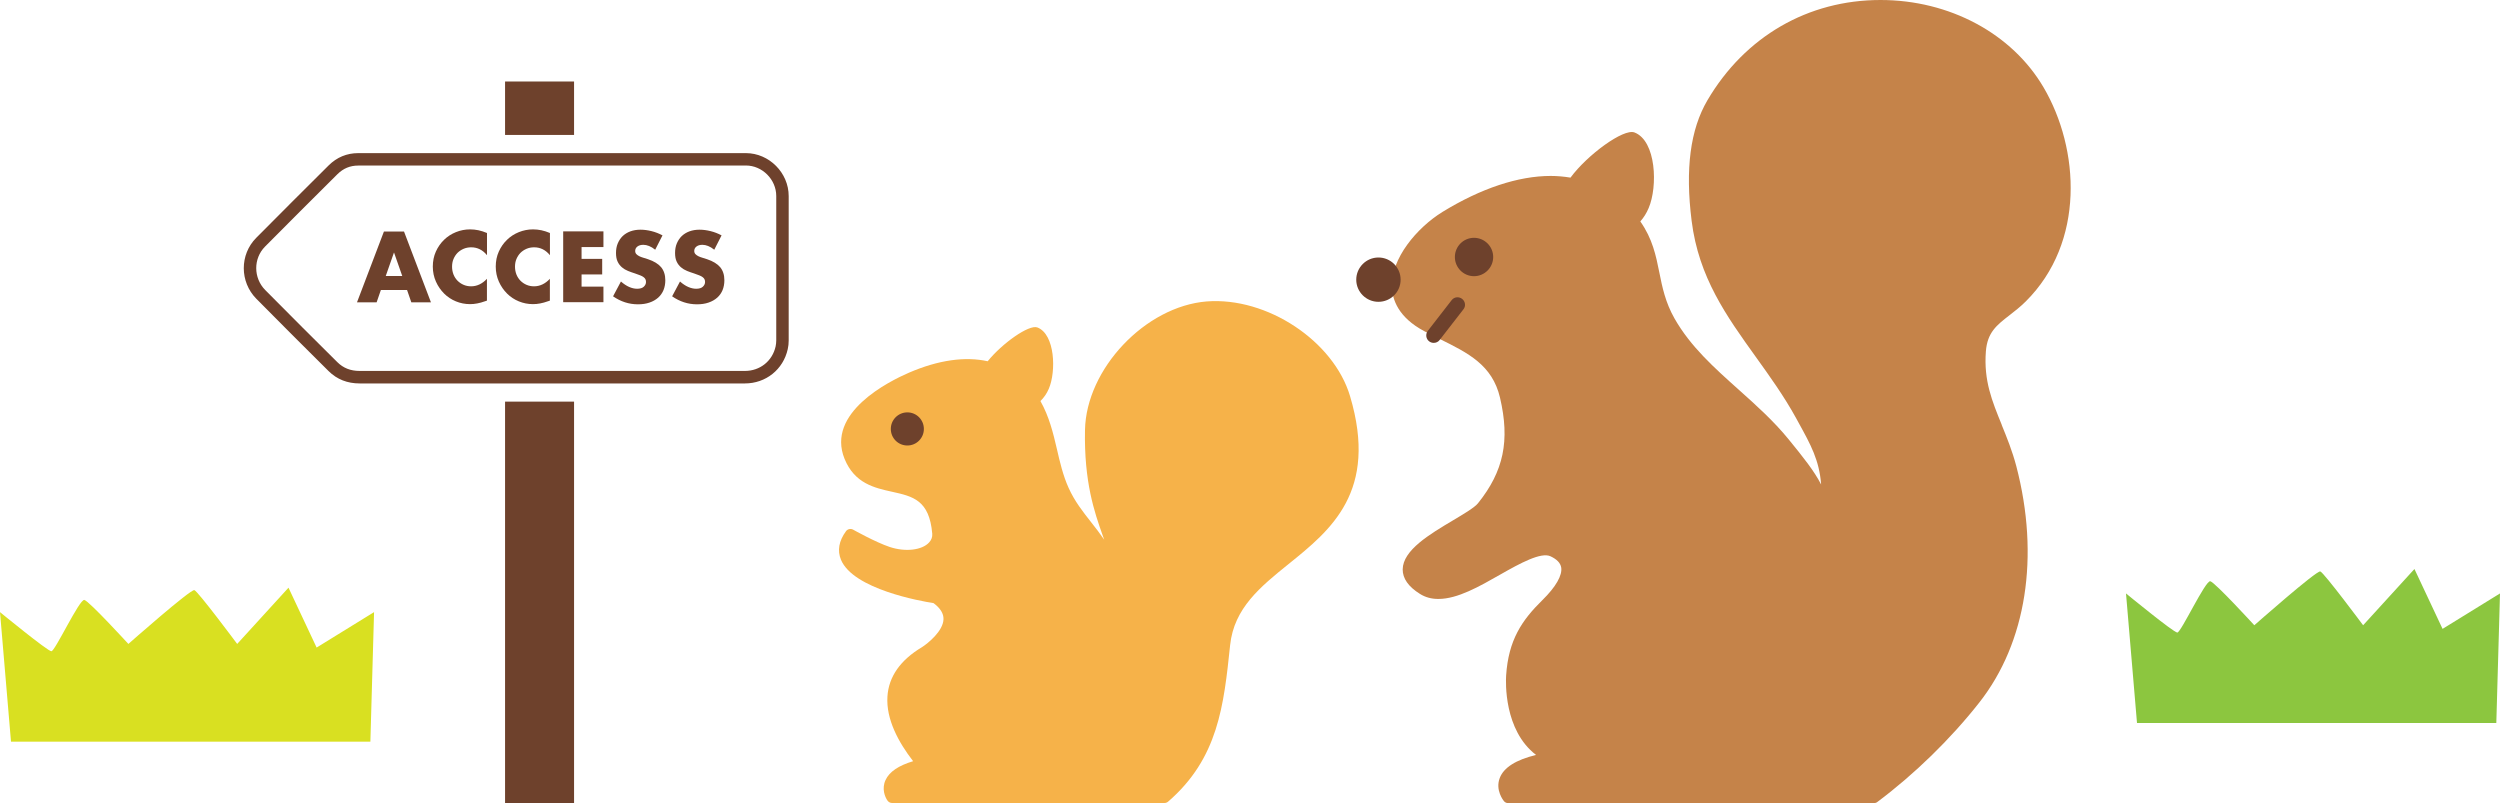<?xml version="1.0" encoding="UTF-8"?>
<svg id="_イヤー_2" data-name="レイヤー 2" xmlns="http://www.w3.org/2000/svg" width="400" height="128.49" viewBox="0 0 400 128.49">
  <defs>
    <style>
      .cls-1 {
        fill: #f6b249;
      }

      .cls-2 {
        fill: #8cc63f;
      }

      .cls-3 {
        fill: #c58349;
      }

      .cls-4 {
        fill: #d9e021;
      }

      .cls-5 {
        fill: #6e412c;
      }
    </style>
  </defs>
  <g id="_ンテンツ" data-name="コンテンツ">
    <g>
      <g>
        <g>
          <g>
            <g>
              <path class="cls-1" d="M135.35,85c.27-.37,.77-.47,1.16-.25,.04,.02,3.54,1.99,5.83,2.76,2.54,.85,5.19,.51,6.31-.71,.38-.41,.55-.88,.51-1.4-.46-5.4-3.1-5.98-6.44-6.72-2.8-.62-5.98-1.32-7.59-5.26-3-7.38,7.12-12.41,10.28-13.78,4.77-2.06,9.02-2.63,12.62-1.84,2.3-2.85,6.61-5.92,7.95-5.41,2.83,1.09,3.03,7.02,1.83,9.81-.33,.78-.79,1.43-1.34,1.97,1.38,2.44,2.03,5.08,2.63,7.66,.48,2.09,.98,4.26,1.89,6.26,.96,2.12,2.25,3.76,3.62,5.5,.7,.89,1.4,1.79,2.06,2.76-.09-.25-.18-.52-.28-.79-1.25-3.55-2.96-8.4-2.79-16.78,.2-9.77,9.66-19.76,19.47-20.55,9.66-.75,20.32,6.34,22.94,15.16,4.54,15.26-3.09,21.42-9.83,26.85-4.5,3.63-8.74,7.05-9.36,12.98-1.02,9.7-1.9,18.09-9.92,25.04-.16,.14-.37,.22-.58,.22h-43.59c-.28,0-.55-.14-.72-.37-.42-.58-.97-1.92-.32-3.31,.61-1.32,2.08-2.31,4.41-3.01-2.33-3.01-4.35-6.71-4.11-10.35,.2-3.18,2.07-5.83,5.52-7.89,.94-.6,3.4-2.57,3.45-4.49,.02-.9-.51-1.76-1.59-2.56-2.06-.32-12.84-2.23-14.81-6.93-.61-1.47-.35-3.01,.8-4.58Z"/>
              <path class="cls-5" d="M147.82,68.63c0,1.46-1.18,2.65-2.64,2.65-1.47,0-2.65-1.18-2.65-2.65,0-1.46,1.18-2.65,2.65-2.65,1.46,0,2.64,1.19,2.64,2.65Z"/>
            </g>
            <g>
              <path class="cls-3" d="M320.28,67.97c-1.55-3.8-2.9-7.07-2.54-11.74,.23-3.04,1.72-4.2,3.79-5.8,.8-.62,1.7-1.32,2.58-2.19,9.53-9.46,8.65-24.4,2.86-34.26-5.06-8.62-15.06-13.98-26.09-13.98-11.61,0-21.7,5.85-27.69,16.04-2.75,4.68-3.57,11-2.53,19.29,1.13,9.06,5.58,15.24,10.28,21.79,2.21,3.08,4.5,6.26,6.44,9.79l.41,.75c1.91,3.47,3.3,5.97,3.59,9.86-1.1-2.15-2.82-4.31-5.21-7.24-2.37-2.91-5.2-5.45-7.94-7.9-3.98-3.56-7.74-6.92-10.3-11.41-1.47-2.58-1.97-5.03-2.44-7.39-.53-2.66-1.09-5.39-3.04-8.15,.54-.61,.99-1.32,1.33-2.13,1.48-3.44,1.23-10.77-2.27-12.11-1.74-.66-7.53,3.57-10.23,7.23-1.03-.17-2.08-.27-3.17-.27-5.19,0-11.17,1.99-17.3,5.75-4.14,2.55-8.26,7.49-8.11,12,.07,2.01,1.01,4.87,5.17,7.08,.82,.44,1.66,.85,2.49,1.26,4.52,2.23,8.41,4.15,9.64,9.38,1.61,6.87,.6,11.76-3.52,16.9-.54,.68-2.28,1.71-3.97,2.72-3.77,2.24-8.04,4.78-8.08,7.86-.01,1.45,.91,2.77,2.77,3.93,.86,.54,1.85,.81,2.96,.8,3.05,0,6.53-1.99,9.9-3.91,3.16-1.8,6.51-3.63,8.03-2.91,1.02,.48,1.57,1.06,1.7,1.77,.21,1.26-.85,3.12-3,5.23-3.31,3.25-5.44,6.41-5.81,12.08-.06,.97-.39,8.74,4.79,12.7-3.22,.78-5.18,2.02-5.81,3.69-.75,1.95,.6,3.61,.66,3.69,.17,.21,.42,.33,.69,.33h58.53c.19,0,.38-.06,.53-.18,5.94-4.44,11.74-10.09,16.32-15.92,7.53-9.58,9.69-23.37,5.92-37.81-.65-2.46-1.51-4.57-2.34-6.61Z"/>
              <path class="cls-5" d="M224.1,44.75c0,1.96-1.59,3.54-3.55,3.54s-3.55-1.59-3.55-3.54,1.59-3.55,3.55-3.55,3.55,1.59,3.55,3.55Z"/>
              <path class="cls-5" d="M238.91,41.12c0,1.69-1.38,3.07-3.07,3.07s-3.06-1.38-3.06-3.07,1.37-3.07,3.06-3.07,3.07,1.38,3.07,3.07Z"/>
              <path class="cls-5" d="M229.39,54.86c-.25,0-.51-.08-.73-.25-.52-.4-.61-1.16-.21-1.67l3.81-4.91c.4-.53,1.15-.62,1.68-.21,.52,.41,.62,1.16,.21,1.67l-3.81,4.91c-.23,.31-.59,.46-.94,.46Z"/>
            </g>
          </g>
          <g>
            <path class="cls-5" d="M91.22,26.48c9.37,0,18.75,0,28.12,0,2.63,0,4.86,2.24,4.86,4.88,0,7.71,0,15.42,0,23.13,0,.3-.04,.62-.1,.93-.52,2.35-2.5,3.93-4.92,3.93h-46.49c-5.05,0-10.1,0-15.15,0-1.45,0-2.61-.46-3.56-1.4-3.5-3.47-7.56-7.51-11.55-11.55-1.9-1.93-1.91-5.04-.03-6.94,3.59-3.62,7.38-7.41,11.59-11.59,.94-.93,2.03-1.38,3.33-1.38,11.3,0,22.61,0,33.91,0m0-1.99c-11.3,0-22.61,0-33.91,0-1.83,0-3.43,.67-4.73,1.96-3.88,3.85-7.75,7.72-11.6,11.6-2.65,2.67-2.65,7.03,.02,9.74,3.83,3.88,7.69,7.73,11.56,11.57,1.36,1.35,3.04,1.98,4.97,1.98h0c5.05,0,10.1,0,15.15,0s10.43,0,15.65,0c5.72,0,11.43,0,17.15,0,4.56,0,9.13,0,13.69,0,3.35,0,6.14-2.23,6.86-5.49,.1-.44,.15-.91,.15-1.36,0-7.71,0-15.42,0-23.13,0-3.72-3.13-6.87-6.85-6.87-9.37,0-18.75,0-28.12,0h0Z"/>
            <path class="cls-5" d="M80.81,128.49h11.04V64.26h-11.04v64.23Z"/>
            <path class="cls-5" d="M80.81,13.04v8.55h11.04V13.04h-11.04Z"/>
          </g>
        </g>
        <g>
          <path class="cls-5" d="M65.14,46.4h-4.2l-.68,1.97h-3.14l4.31-11.33h3.21l4.31,11.33h-3.14l-.68-1.97Zm-.78-2.24l-1.32-3.77-1.32,3.77h2.64Z"/>
          <path class="cls-5" d="M77.91,40.82c-.68-.83-1.52-1.25-2.52-1.25-.44,0-.85,.08-1.22,.24s-.7,.38-.97,.65c-.27,.28-.48,.6-.64,.98-.16,.38-.23,.79-.23,1.23s.08,.87,.23,1.25c.15,.38,.37,.71,.64,.99,.28,.28,.6,.5,.97,.66,.37,.16,.77,.24,1.2,.24,.94,0,1.79-.4,2.54-1.2v3.49l-.3,.1c-.45,.16-.87,.28-1.26,.35-.39,.08-.78,.11-1.16,.11-.78,0-1.53-.15-2.24-.44-.71-.29-1.35-.71-1.89-1.25-.54-.54-.98-1.17-1.31-1.91-.33-.74-.5-1.54-.5-2.41s.16-1.67,.49-2.4c.33-.73,.76-1.35,1.31-1.88,.54-.53,1.18-.94,1.9-1.23,.72-.29,1.47-.44,2.27-.44,.45,0,.89,.05,1.33,.14,.43,.09,.89,.24,1.37,.44v3.52Z"/>
          <path class="cls-5" d="M87.98,40.82c-.68-.83-1.52-1.25-2.52-1.25-.44,0-.85,.08-1.22,.24s-.7,.38-.97,.65c-.27,.28-.48,.6-.64,.98-.16,.38-.23,.79-.23,1.23s.08,.87,.23,1.25c.15,.38,.37,.71,.64,.99,.28,.28,.6,.5,.97,.66,.37,.16,.77,.24,1.2,.24,.94,0,1.79-.4,2.54-1.2v3.49l-.3,.1c-.45,.16-.87,.28-1.26,.35-.39,.08-.78,.11-1.16,.11-.78,0-1.53-.15-2.24-.44-.71-.29-1.35-.71-1.89-1.25-.54-.54-.98-1.17-1.31-1.91-.33-.74-.5-1.54-.5-2.41s.16-1.67,.49-2.4c.33-.73,.76-1.35,1.31-1.88,.54-.53,1.18-.94,1.9-1.23,.72-.29,1.47-.44,2.27-.44,.45,0,.89,.05,1.33,.14,.43,.09,.89,.24,1.37,.44v3.52Z"/>
          <path class="cls-5" d="M96.55,39.53h-3.5v1.89h3.3v2.49h-3.3v1.95h3.5v2.49h-6.44v-11.33h6.44v2.49Z"/>
          <path class="cls-5" d="M104.81,39.94c-.32-.26-.64-.45-.96-.58s-.63-.19-.93-.19c-.38,0-.69,.09-.93,.27-.24,.18-.36,.42-.36,.71,0,.2,.06,.37,.18,.5s.28,.24,.47,.34c.2,.1,.42,.18,.66,.25s.49,.15,.73,.23c.96,.32,1.66,.75,2.11,1.28,.44,.54,.67,1.23,.67,2.09,0,.58-.1,1.11-.29,1.58-.2,.47-.48,.87-.86,1.21-.38,.33-.84,.6-1.38,.78-.54,.19-1.16,.28-1.85,.28-1.43,0-2.76-.43-3.98-1.28l1.26-2.37c.44,.39,.88,.68,1.31,.87,.43,.19,.86,.29,1.28,.29,.48,0,.84-.11,1.07-.33,.23-.22,.35-.47,.35-.75,0-.17-.03-.32-.09-.44-.06-.12-.16-.24-.3-.34-.14-.11-.32-.2-.55-.29-.23-.09-.5-.19-.82-.3-.38-.12-.75-.25-1.12-.4-.37-.15-.69-.34-.97-.58s-.52-.54-.69-.91c-.18-.37-.26-.83-.26-1.39s.09-1.07,.28-1.52,.45-.85,.78-1.17,.75-.58,1.23-.76c.49-.18,1.03-.27,1.63-.27,.56,0,1.15,.08,1.76,.23s1.2,.38,1.76,.68l-1.17,2.3Z"/>
          <path class="cls-5" d="M114.26,39.94c-.32-.26-.64-.45-.96-.58s-.63-.19-.93-.19c-.38,0-.69,.09-.93,.27-.24,.18-.36,.42-.36,.71,0,.2,.06,.37,.18,.5s.28,.24,.47,.34c.2,.1,.42,.18,.66,.25s.49,.15,.73,.23c.96,.32,1.66,.75,2.11,1.28,.44,.54,.67,1.23,.67,2.09,0,.58-.1,1.11-.29,1.58-.2,.47-.48,.87-.86,1.21-.38,.33-.84,.6-1.38,.78-.54,.19-1.16,.28-1.85,.28-1.43,0-2.76-.43-3.98-1.28l1.26-2.37c.44,.39,.88,.68,1.31,.87,.43,.19,.86,.29,1.28,.29,.48,0,.84-.11,1.07-.33,.23-.22,.35-.47,.35-.75,0-.17-.03-.32-.09-.44-.06-.12-.16-.24-.3-.34-.14-.11-.32-.2-.55-.29-.23-.09-.5-.19-.82-.3-.38-.12-.75-.25-1.12-.4-.37-.15-.69-.34-.97-.58s-.52-.54-.69-.91c-.18-.37-.26-.83-.26-1.39s.09-1.07,.28-1.52,.45-.85,.78-1.17,.75-.58,1.23-.76c.49-.18,1.03-.27,1.63-.27,.56,0,1.15,.08,1.76,.23s1.2,.38,1.76,.68l-1.17,2.3Z"/>
        </g>
      </g>
      <path class="cls-4" d="M59.26,118.67l.59-20.73-9.19,5.67-4.5-9.58-8.21,9s-6.26-8.41-6.85-8.61c-.59-.2-10.56,8.61-10.56,8.61,0,0-6.26-6.84-7.04-7.04-.78-.19-4.69,8.21-5.28,8.21S0,97.94,0,97.94l1.76,20.73H59.26Z"/>
      <path class="cls-2" d="M399.41,115.68l.59-20.73-9.19,5.67-4.5-9.58-8.21,9s-6.26-8.41-6.85-8.61c-.59-.2-10.56,8.61-10.56,8.61,0,0-6.26-6.84-7.04-7.04-.78-.19-4.69,8.21-5.28,8.21s-8.21-6.26-8.21-6.26l1.76,20.73h57.49Z"/>
    </g>
  </g>
</svg>